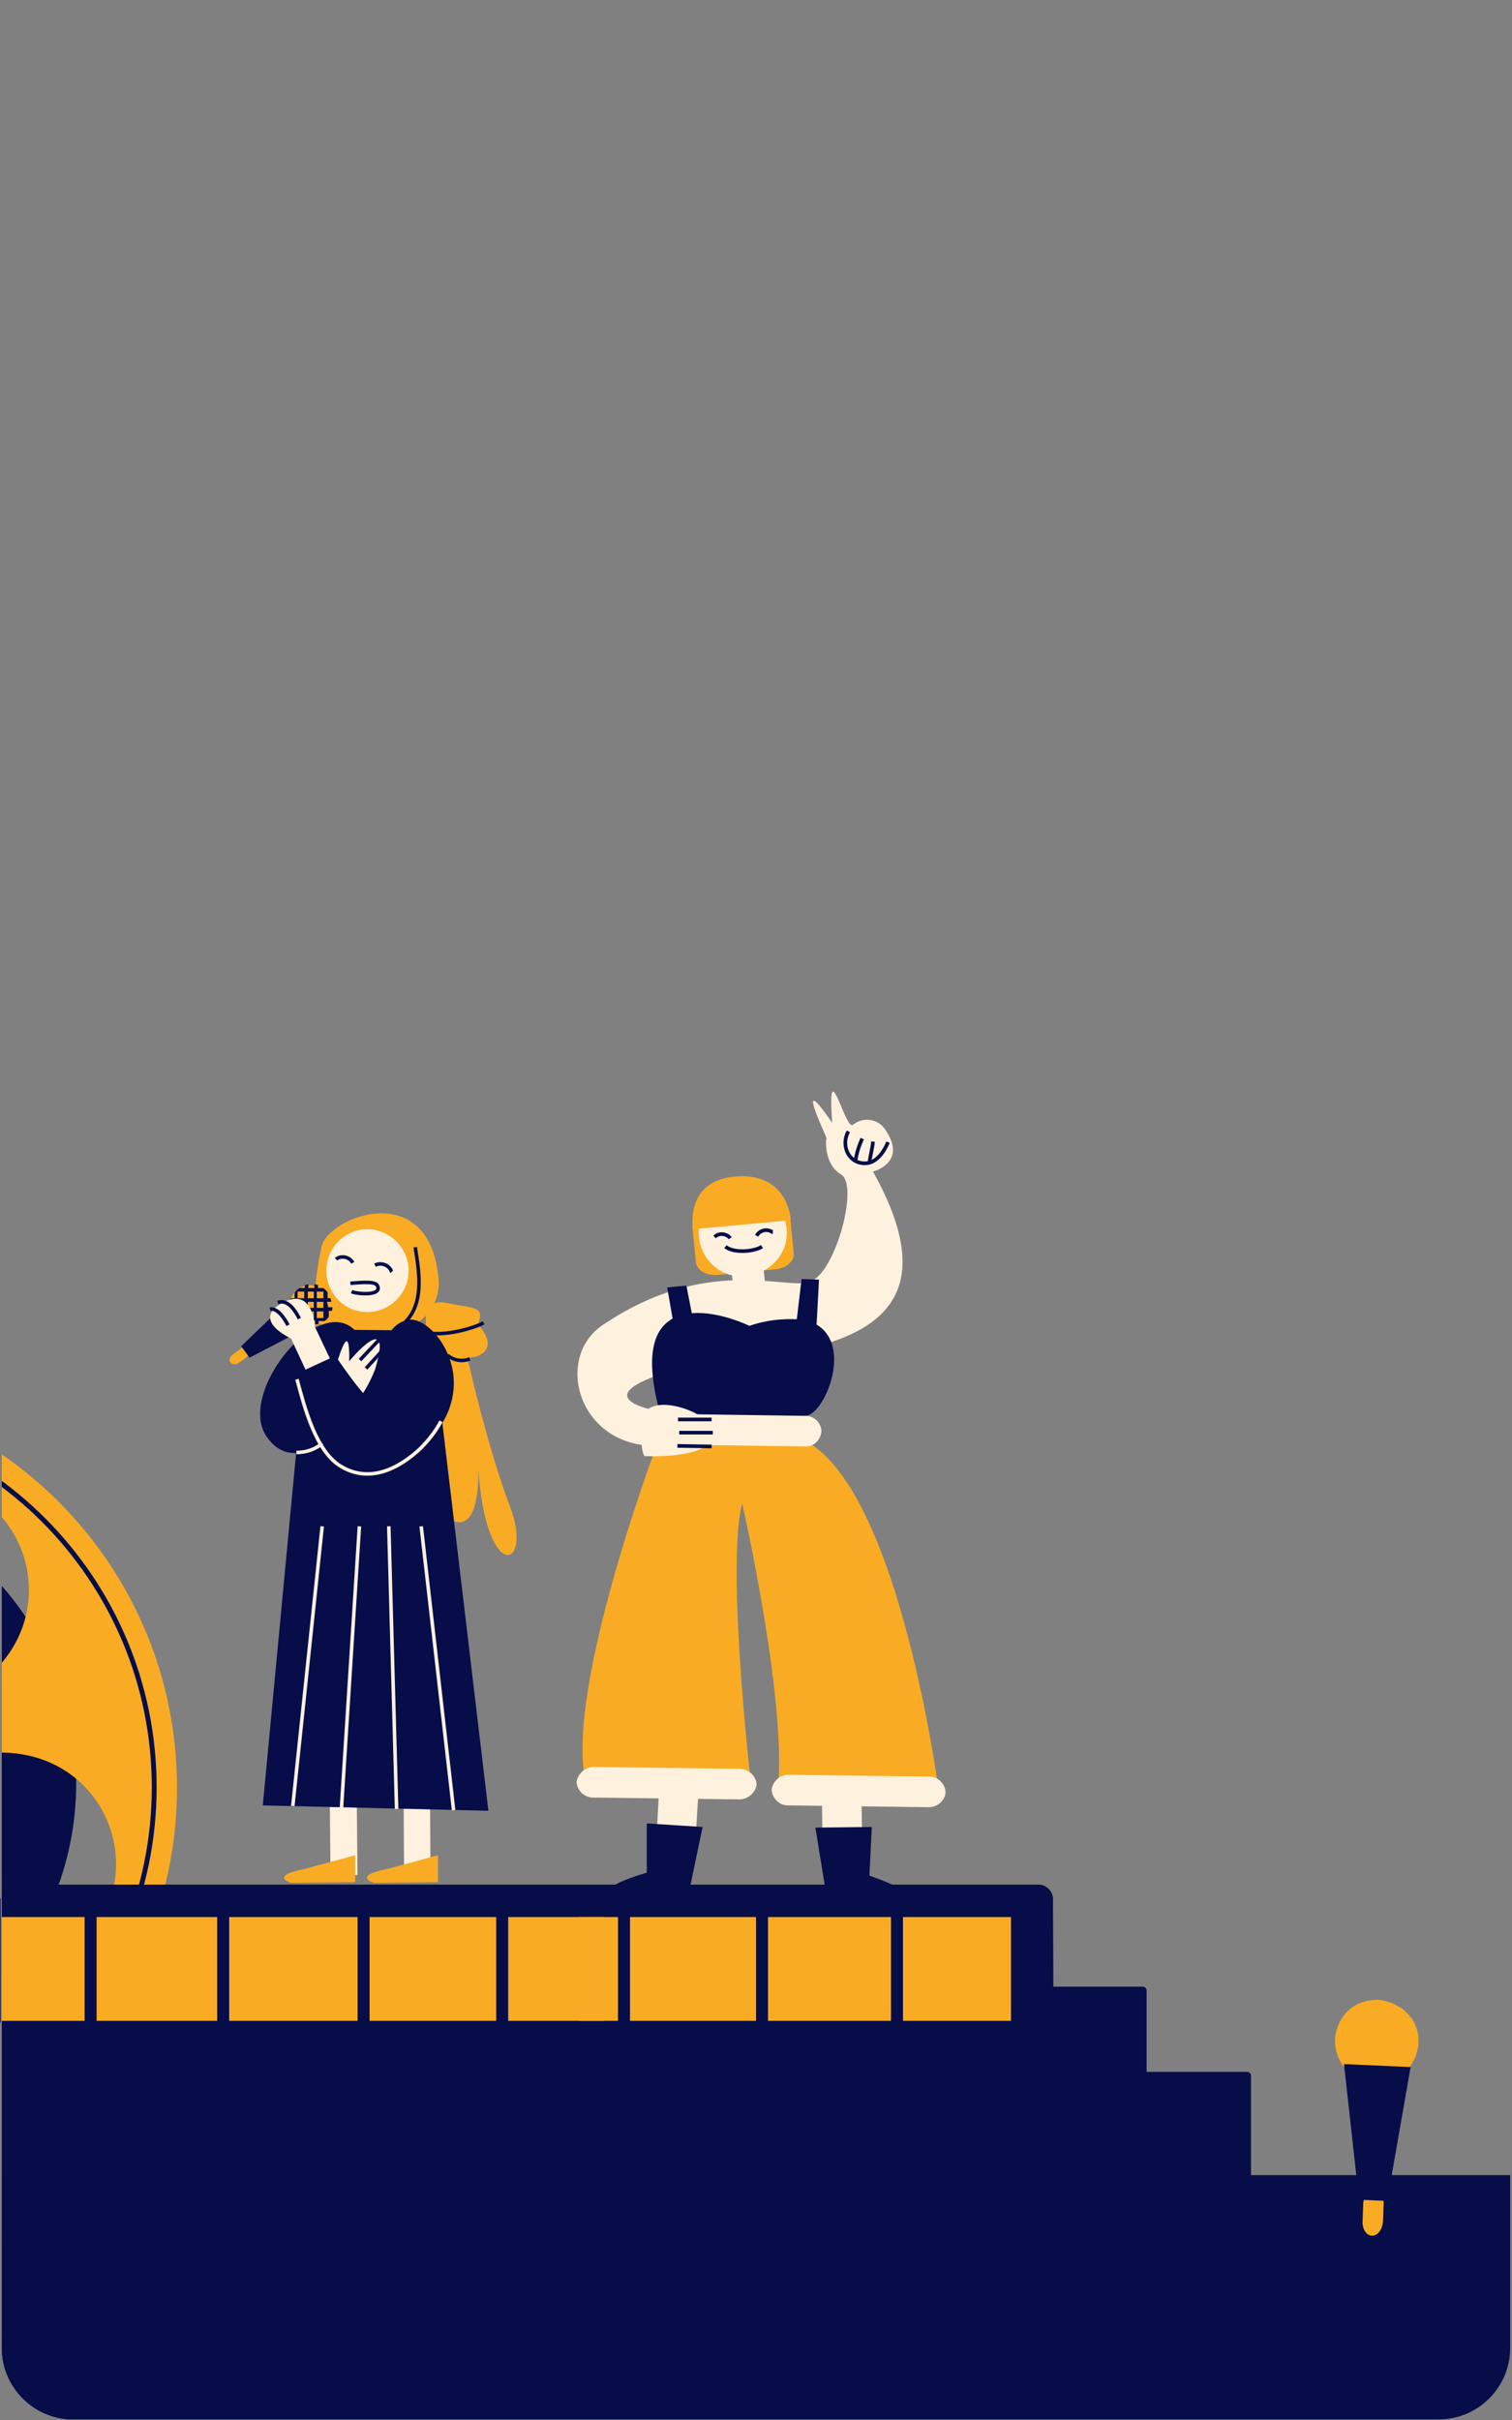 <?xml version="1.0" encoding="utf-8"?>
<svg version="1.1" id="Layer_1" x="0px" y="0px" viewBox="13.9 61.4 252 403.2" style="enable-background:new 0 0 275.7 475.5;" xmlns="http://www.w3.org/2000/svg">
  <rect x="13.9" y="61.4" width="252" height="403.2" fill="#808080" stroke="none"/>
  <style type="text/css">
	.st0{fill:#FEF1DE;}
	.st1{fill:#060D49;}
	.st2{clip-path:url(#SVGID_2_);}
	.st3{fill:#8EB021;}
	.st4{fill:#BABABA;}
	.st5{fill:#F9AC23;}
	.st6{fill:none;stroke:#060D49;stroke-width:0.81;stroke-miterlimit:10;}
	.st7{fill:none;stroke:#060D49;stroke-width:0.61;stroke-miterlimit:10;}
	.st8{fill:none;stroke:#060D49;stroke-width:0.59;stroke-miterlimit:10;}
	.st9{fill:none;stroke:#FEF1DE;stroke-width:0.59;stroke-miterlimit:10;}
</style>
  <g>
    <g id="Layer_1_1_">
      <g>
        <g>
          <rect x="94.4" y="379.3" class="st0" width="72" height="17.3"/>
          <rect x="12" y="377.7" class="st1" width="2" height="20.7"/>
          <rect x="34.2" y="377.7" class="st1" width="2" height="20.7"/>
          <rect x="57.5" y="377.7" class="st1" width="2" height="20.7"/>
          <rect x="80.6" y="377.7" class="st1" width="2" height="20.7"/>
          <rect x="100.9" y="377.7" class="st1" width="2" height="20.7"/>
          <rect x="159.9" y="377.7" class="st1" width="2" height="20.7"/>
          <rect x="141.7" y="377.7" class="st1" width="2" height="20.7"/>
          <rect x="122.3" y="377.7" class="st1" width="2" height="20.7"/>
        </g>
      </g>
      <g>
        <g>
          <g>
            <defs>
              <path id="SVGID_1_" d="M26.1,14h227.6c6.5,0,11.9,5.3,11.9,11.9v426.7c0,6.5-5.3,11.9-11.9,11.9H26.1 c-6.5,0-11.9-5.3-11.9-11.9V25.9C14.2,19.3,19.5,14,26.1,14z"/>
            </defs>
            <clipPath id="SVGID_2_">
              <path d="M26.1,14h227.6c6.5,0,11.9,5.3,11.9,11.9v426.7c0,6.5-5.3,11.9-11.9,11.9H26.1 c-6.5,0-11.9-5.3-11.9-11.9V25.9C14.2,19.3,19.5,14,26.1,14z" transform="matrix(1, 0, 0, 1, 0, 0)" style="overflow: visible;"/>
            </clipPath>
            <g class="st2">
              <g id="mountains-2">
                <path class="st1" d="M296.5,444.2L296.5,444.2c0-3.8,7.2-6.8,16.2-6.8h23.2c8.9,0,16.2-3,16.2-6.8l0,0 c0-3.8-7.2-6.8-16.2-6.8H-44.9c-8.9,0-16.2,3-16.2,6.8l0,0c0,3.8,7.2,6.8,16.2,6.8h35.5c8.9,0,16.2,3,16.2,6.8l0,0 c0,3.8-7.2,6.8-16.2,6.8H-14c-8.9,0-16.2,3-16.2,6.8l0,0c0,3.8-7.2,6.8-16.2,6.8h-12c-8.9,0-16.2,3-16.2,6.8l0,0 c0,3.8,7.2,6.8,16.2,6.8H264c8.9,0,16.1-3,16.1-6.8l0,0c0-3.8,7.2-6.8,16.2-6.8H344c8.9,0,16.2-3,16.2-6.8l0,0 c0-3.8-7.2-6.8-16.2-6.8h-31.3C303.8,451,296.5,447.9,296.5,444.2z"/>
                <g>
                  <path class="st3" d="M146.9,470.1H144c-1.1,0-1.9-0.9-1.9-1.9c0-1.1,0.9-1.9,1.9-1.9h2.9c1.1,0,1.9,0.9,1.9,1.9 C148.8,469.3,147.9,470.1,146.9,470.1L146.9,470.1z"/>
                </g>
                <g>
                  <path class="st3" d="M164.9,470.1h-12.5c-1.1,0-1.9-0.9-1.9-1.9s0.9-1.9,1.9-1.9l0,0h12.5c1.1,0,1.9,0.9,1.9,1.9 S165.9,470.1,164.9,470.1L164.9,470.1z"/>
                </g>
              </g>
              <path class="st4" d="M21.9,358.5c0,22.5-18.2,40.7-40.7,40.8l0,0c-22.5,0-40.7-18.2-40.7-40.7l0,0c0-22.5,18.2-40.7,40.7-40.8 C3.7,317.8,21.9,336,21.9,358.5L21.9,358.5z"/>
              <path class="st4" d="M17,358.5c0,19.8-16,35.8-35.8,35.8l0,0c-19.8,0-35.8-16-35.8-35.8s16-35.8,35.8-35.8S17,338.8,17,358.5z "/>
              <path class="st4" d="M12,358.5c0,17-13.8,30.9-30.9,30.9l0,0c-17,0-30.9-13.8-30.9-30.9c0-17,13.8-30.9,30.9-30.9 C-1.8,327.7,12,341.5,12,358.5L12,358.5z"/>
              <path class="st4" d="M6.8,358.5c0,14.1-11.5,25.6-25.6,25.6l0,0c-14.1,0-25.6-11.5-25.6-25.6s11.5-25.6,25.6-25.6 S6.7,344.4,6.8,358.5C6.7,358.5,6.7,358.5,6.8,358.5z"/>
              <path class="st1" d="M26.6,358.5c0,27.6-22.3,49.9-49.9,49.9l0,0c-27.6,0-49.9-22.3-49.9-49.9l0,0c0-27.6,22.3-49.9,49.9-49.9 l0,0C4.2,308.6,26.6,331,26.6,358.5L26.6,358.5z"/>
              <path class="st1" d="M17.4,358.5c0,22.5-18.2,40.7-40.7,40.8l0,0c-22.5,0-40.7-18.2-40.7-40.8c0-22.5,18.2-40.7,40.8-40.8 C-0.8,317.8,17.4,336,17.4,358.5z"/>
              <path class="st1" d="M12.4,358.5c0,19.8-16,35.8-35.8,35.8l0,0c-19.8,0-35.8-16-35.8-35.8l0,0c0-19.8,16-35.8,35.8-35.8l0,0 C-3.6,322.7,12.4,338.8,12.4,358.5L12.4,358.5z"/>
              <path class="st1" d="M7.5,358.5c0,17-13.8,30.9-30.9,30.9s-30.9-13.8-30.9-30.9c0-17,13.8-30.9,30.9-30.9S7.5,341.5,7.5,358.5 z"/>
              <path class="st1" d="M2.2,358.5c0,14.1-11.5,25.6-25.6,25.6l0,0c-14.1,0-25.6-11.5-25.6-25.6l0,0c0-14.1,11.5-25.6,25.6-25.6 l0,0C-9.2,332.9,2.2,344.4,2.2,358.5L2.2,358.5z"/>
              <path class="st5" d="M-24.4,426.6c37.2,0.2,67.6-29.8,67.8-67c0.2-37.2-29.8-67.5-67-67.8c-37.2-0.2-67.6,29.8-67.8,67l0,0 C-91.6,396-61.6,426.3-24.4,426.6z M32.3,377.8c-3.2,9.7-13.7,15-23.5,11.8l0,0c-9.7-3.2-20.3-14.5-17-24.2s19-14.2,28.7-11 C30.3,357.6,35.5,368.1,32.3,377.8z M-14.9,315.3c6.1-8.3,17.7-10.1,26-4l0,0c8.3,6.1,10.1,17.7,4,26l0,0 c-6.1,8.3-19.2,14.5-27.5,8.5S-20.9,323.6-14.9,315.3L-14.9,315.3z M-5.7,400.1c-0.1,10.3-8.4,18.5-18.7,18.5 c-10.3-0.1-18.5-8.4-18.5-18.7c0.1-10.3,8.5-23,18.7-23S-5.7,389.8-5.7,400.1L-5.7,400.1z M-58.7,310.9 c8.3-6,19.9-4.1,25.9,4.2c6,8.3,7.6,23.8-1.3,29c-10.5,6.2-23.9,1.1-28.9-7.3C-68.2,328-67,316.9-58.7,310.9L-58.7,310.9z M-68.6,353.8c9.8-3.1,24.7,2.3,27.8,12.1s-6.8,20.2-16.6,23.3c-9.8,3.1-20.2-2.3-23.3-12.1l0,0 C-83.8,367.4-78.4,357-68.6,353.8C-68.6,353.9-68.6,353.9-68.6,353.8L-68.6,353.8z"/>
              <path class="st6" d="M-23.4,422.2c-34.8,0-63-28.2-63-63s28.2-63,63-63s63,28.2,63,63C39.6,393.9,11.4,422.1-23.4,422.2z"/>
              <rect x="-18.1" y="401.3" class="st1" width="156.2" height="77.2"/>
              <polygon class="st1" points="189.1,453.2 134.8,452.8 135.3,400.9 189.7,401.3 &#9;&#9;&#9;&#9;&#9;&#9;"/>
              <rect x="-18.1" y="434" class="st1" width="176.5" height="0.6"/>
              <rect x="-18.1" y="450.2" class="st1" width="176.4" height="0.6"/>
              <path class="st1" d="M189.5,402.7H-18.1v-27.3H187c1.3,0,2.4,1.1,2.4,2.4l0,0L189.5,402.7z"/>
              <rect x="110.4" y="380.8" class="st5" width="72" height="17.3"/>
              <rect x="-9.6" y="380.8" class="st5" width="124.1" height="17.3"/>
              <rect x="9.2" y="379.2" class="st1" width="2" height="20.7"/>
              <rect x="28" y="379.2" class="st1" width="2" height="20.7"/>
              <rect x="50.1" y="379.2" class="st1" width="2" height="20.7"/>
              <rect x="73.5" y="379.2" class="st1" width="2" height="20.7"/>
              <rect x="96.6" y="379.2" class="st1" width="2" height="20.7"/>
              <rect x="116.9" y="379.2" class="st1" width="2" height="20.7"/>
              <rect x="162.4" y="379.2" class="st1" width="2" height="20.7"/>
              <rect x="139.9" y="379.2" class="st1" width="2" height="20.7"/>
              <rect x="-45.1" y="462.1" class="st1" width="192.6" height="5.5"/>
            </g>
          </g>
        </g>
      </g>
      <path class="st5" d="M146.2,270.3c0.1,1.3-1.4,2.5-3.3,2.6l-9.2,0.9c-2,0.2-3.6-0.7-3.8-2l-0.6-6c-0.1-1.3,1.4-2.5,3.3-2.6 l9.2-0.9c1.9-0.2,3.6,0.7,3.8,2L146.2,270.3z"/>
      <path class="st0" d="M145,266.1c-0.4-4-3.9-7-8-6.6c-4,0.4-7,3.9-6.6,8c0.3,3.1,2.5,5.7,5.5,6.4l0.4,3.8l5.3-0.5l-0.4-4.1 C143.8,271.7,145.3,269,145,266.1z"/>
      <path class="st0" d="M159.4,256.6c0,0,6-1.5,1.9-7.2c-1.2-1.6-3.5-1.9-5.1-0.7c-0.1,0-0.1,0.1-0.2,0.1c-1.2,1-4.3-12.7-3.4-0.3 c0,0-6.3-9.5-1.2,1.9c0.6,1.5,0.2,0.7,0.2,0.7s-0.5,4.2,2.5,6c3,1.8-1,16.6-5.3,17.9s-17.2-4.5-34.5,7.2c-8.1,5.5-4,20.3,9.1,20.1 l0.2-5.8c0,0-12.2-2,0.9-6.3S178.3,290.4,159.4,256.6z"/>
      <polyline class="st0" points="124.1,353.3 130.7,353.6 129.7,369.9 123.2,369.5 &#9;&#9;"/>
      <path class="st1" d="M121.7,365.2l9.3,0.6l-2.3,11l-11.6,1.1c0,0-6.7-1.1,4.6-4.5"/>
      <polyline class="st0" points="157.4,353.8 150.8,353.9 151,370.1 157.6,370 &#9;&#9;"/>
      <path class="st1" d="M159.2,365.8l-9.4,0.1l1.8,11.1l11.6,1.6c0,0,6.8-0.8-4.4-4.7"/>
      <path class="st1" d="M150,282.1l0.4-7.5l-2.9-0.1l-0.8,6.7c-2.7-0.1-5.3,0.2-7.9,1.1c0,0-5.1-2.5-9.6-2.1l-0.9-4.6l-3.2,0.3 l0.9,5.2c-3.1,1.7-4.8,6.1-2,16.1c0,0,20.6,1.2,24.6,0C151.7,296.1,155.8,285.5,150,282.1z"/>
      <path class="st5" d="M137.6,311.9c0,0,7.9,34.6,5.8,48.9h27.1c0,0-6.6-52-22.9-59.6l-24.4,1.4c0,0-16.4,43.7-11.2,57.4l27.3,0.3 C139.2,360.4,134.8,322.2,137.6,311.9z"/>
      <path class="st0" d="M150.8,299.9c-0.1,1.4-1.3,2.6-2.7,2.5l-20.9-0.3c-1.4,0-2.6-1.1-2.6-2.6l0,0l0,0c0.1-1.4,1.3-2.6,2.7-2.5 l20.9,0.3C149.6,297.3,150.8,298.5,150.8,299.9L150.8,299.9z"/>
      <path class="st0" d="M171.5,360c-0.1,1.5-1.5,2.6-3,2.5l-23.1-0.3c-1.5,0.1-2.8-1.1-2.9-2.6l0,0c0.2-1.5,1.5-2.6,3-2.5l23.1,0.3 C170.1,357.3,171.4,358.5,171.5,360L171.5,360z"/>
      <path class="st0" d="M140,358.7c-0.2,1.5-1.6,2.6-3.1,2.5l-23.9-0.3c-1.5,0.1-2.9-1-3-2.6l0,0c0.2-1.5,1.6-2.6,3.1-2.5l23.9,0.3 C138.5,356,139.9,357.2,140,358.7L140,358.7z"/>
      <path class="st0" d="M121.3,304c0,0,15.2,0.8,10.2-5.9c-1.4-1.9-11-5.3-10.7,1C120.9,299.1,120.5,302.7,121.3,304z"/>
      <path class="st5" d="M145.7,264.7l-16.3,1.5c0,0-1.5-8.3,7.4-8.8C145.4,256.9,145.7,264.7,145.7,264.7z"/>
      <path class="st7" d="M135.6,267.7c-0.6-0.8-1.8-0.9-2.5-0.3l-0.1,0.1"/>
      <path class="st7" d="M140,267.3c0.5-0.9,1.6-1.2,2.5-0.7c0.1,0,0.1,0.1,0.2,0.1"/>
      <path class="st7" d="M140.9,269.1c-1.4,0.9-4.8,1.1-6.1,0"/>
      <path class="st7" d="M155.3,249.9c-1.4,2.5,0.2,5.6,3.1,5.3c1.7-0.2,2.9-2,3.5-3.5"/>
      <path class="st7" d="M157.6,251.1c-0.5,1.1-0.9,2.3-1.1,3.6"/>
      <path class="st7" d="M159.4,251.6c-0.1,1.2-0.5,2.5-0.6,3.6"/>
      <line class="st7" x1="126.8" y1="302.3" x2="132.5" y2="302.4"/>
      <line class="st7" x1="127.1" y1="300.1" x2="132.7" y2="300.1"/>
      <line class="st7" x1="126.9" y1="297.9" x2="132.5" y2="297.9"/>
      <path class="st1" d="M187,392.4h17.4c0.3,0,0.6,0.3,0.6,0.6l0,0v42.6l0,0h-18l0,0V392.4L187,392.4z"/>
      <path class="st1" d="M204.4,406.6h17.4c0.3,0,0.6,0.3,0.6,0.6v42.5l0,0h-18l0,0V406.6L204.4,406.6z"/>
      <path class="st5" d="M91.6,286.8c0.1,0.3,3.3,15.1,7.3,25.6s-4.1,13.1-5.3-6.6c-0.1-1.5,1.2,14.5-6.6,7.4s2.3-25.8,2.1-27.9 L91.6,286.8z"/>
      <path class="st5" d="M87,274.6c0,0,0.9,6.8-7.5,8.9s-15.9,3.5-12-14.4C68.7,264,85.6,257.6,87,274.6z"/>
      <path class="st0" d="M82,273.1c0,3.8-3.1,6.9-6.9,6.9s-6.8-3.1-6.8-6.9s3.1-6.9,6.8-6.9S82,269.3,82,273.1L82,273.1z"/>
      <rect x="81.2" y="357.6" transform="matrix(1 -5.933877e-03 5.933877e-03 1 -2.17 0.501)" class="st0" width="4.4" height="16.5"/>
      <path class="st5" d="M86.9,370.5v4.5l-10.7,0.1c0,0-3.7-1.1,2.2-2.3"/>
      <rect x="68.9" y="357.3" transform="matrix(1 -1.000050e-02 1.000050e-02 1 -3.652 0.73)" class="st0" width="4.5" height="16.5"/>
      <path class="st5" d="M73.1,370.5v4.5l-10.7,0.1c0,0-3.7-1.1,2.2-2.3"/>
      <polygon class="st1" points="95.3,363.1 57.7,362.2 65.2,282.9 85.8,283.1 &#9;&#9;"/>
      <path class="st1" d="M68,290.6l5.2,6.1c0,0-9.4,12.1-14.9,4s12.3-28.3,16.7-14.1"/>
      <path class="st0" d="M69.1,292c0,0,3.2-13.1,3-3.8c0,0,7.5-9.1,4.3,1.4c-0.9,2.3-2.2,4.5-3.8,6.4L69.1,292z"/>
      <path class="st5" d="M69.1,279.3c0,0.2-0.1,0.4-0.1,0.6c-0.1,0.4-0.3,0.7-0.5,1s-0.4,0.5-0.7,0.7l-0.1,0.1 c-0.3,0.2-0.6,0.3-0.9,0.5c-0.2,0.1-0.4,0.1-0.6,0.1c-0.3,0.1-0.7,0.1-1,0c-0.2,0-0.4-0.1-0.6-0.1c-0.4-0.1-0.7-0.3-1-0.5 s-0.5-0.5-0.7-0.7l0,0c-0.2-0.3-0.3-0.6-0.5-0.9c-0.1-0.2-0.1-0.4-0.2-0.6c-0.1-0.3-0.1-0.7,0-1c0-0.2,0.1-0.4,0.1-0.6 c0.1-0.3,0.3-0.7,0.5-0.9c0.2-0.3,0.5-0.6,0.8-0.8l0,0c0.3-0.2,0.6-0.3,0.9-0.5c0.2-0.1,0.4-0.1,0.6-0.1c0.3-0.1,0.7-0.1,1,0 c0.2,0,0.4,0.1,0.6,0.1c0.3,0.1,0.6,0.3,0.9,0.5s0.5,0.4,0.7,0.7l0.1,0.1c0.2,0.3,0.4,0.6,0.5,0.9c0.1,0.2,0.1,0.4,0.1,0.6 C69.1,278.7,69.1,279,69.1,279.3z"/>
      <path class="st1" d="M68.4,278.3h0.7c0-0.2-0.1-0.4-0.1-0.6h-0.5v-1c-0.2-0.3-0.5-0.5-0.7-0.7h-0.9v-0.5c-0.2-0.1-0.4-0.1-0.6-0.1 v0.6h-1v-0.6c-0.2,0-0.4,0.1-0.6,0.1v0.5h-0.9c-0.3,0.2-0.6,0.5-0.8,0.8v0.9h-0.5c-0.1,0.2-0.1,0.4-0.1,0.6H63v1h-0.6 c0,0.2,0.1,0.4,0.2,0.6h0.5v0.9c0.2,0.3,0.4,0.5,0.7,0.7h1v0.5c0.2,0.1,0.4,0.1,0.6,0.1v-0.7h1v0.7c0.2,0,0.4-0.1,0.6-0.1v-0.5h1 c0.3-0.2,0.5-0.4,0.7-0.7v-1h0.5c0.1-0.2,0.1-0.4,0.1-0.6h-0.7L68.4,278.3z M64.6,281h-1.1v-1.1h1.1V281z M64.6,279.3h-1.1v-1h1.1 V279.3z M64.6,277.7h-1.1v-1.1h1.1V277.7z M66.2,281h-1v-1.1h1V281z M66.2,279.3h-1v-1h1V279.3z M66.2,277.7h-1v-1.1h1V277.7z M67.8,281h-1.1v-1.1h1.1V281z M67.8,279.3h-1.1v-1h1.1V279.3z M67.8,277.7h-1.1v-1.1h1.1V277.7z"/>
      <path class="st5" d="M53.8,288.4c-0.4,0.4-1.1,0.4-1.5,0l0,0c-0.3-0.4-0.1-1,0.5-1.4l1.1-0.8c0.4-0.4,1.1-0.4,1.5,0l0,0 c0.3,0.4,0,1-0.5,1.4L53.8,288.4z"/>
      <polyline class="st1" points="62.4,277.7 65.7,282.3 55.5,287.6 54.1,285.7 &#9;&#9;"/>
      <path class="st0" d="M69.1,288.2l-2.7-5.7c0,0-0.3-6.9-5.5-4s1.5,5.9,1.5,5.9l2.7,5.8L69.1,288.2z"/>
      <path class="st5" d="M85,279.9c0,0-1.7,7.7,6.8,7.7c2.6,0,4.9-1.8,2.1-5.1c-0.9-1,1.7-2.8-2.2-3.4S86,277.5,85,279.9z"/>
      <path class="st1" d="M69.8,287.3l-6.5,3c0,0,4.2,24.7,18.7,14.1s4.4-23.9,0-23.1c-7.5,1.4-1.9,15.9-6.5,13.2 C74.1,293.7,69.8,287.3,69.8,287.3z"/>
      <path class="st8" d="M76.4,272.2c1-0.5,2.2-0.1,2.7,0.9c0,0.1,0.1,0.2,0.1,0.2"/>
      <path class="st8" d="M72.7,271.8c-0.5-0.9-1.6-1.2-2.5-0.8c-0.1,0.1-0.2,0.1-0.3,0.2"/>
      <path class="st8" d="M72.3,275.2c0.9,0,4.1-0.5,4.5,0.4c0.9,1.8-3.5,1.4-4.3,1"/>
      <path class="st8" d="M83.1,269.2c0.7,4.3,1.7,10.1-2.5,13.2"/>
      <path class="st8" d="M94.5,281.8c-2,1.1-8.8,2.9-10.8,0.9"/>
      <path class="st8" d="M92.2,287.8c-1.2,0.5-2.7,0.3-3.7-0.6"/>
      <line class="st8" x1="77.2" y1="284.5" x2="73.9" y2="288"/>
      <line class="st8" x1="78.2" y1="285.8" x2="74.9" y2="289.4"/>
      <path class="st8" d="M58.9,279.5c1.4-0.2,2.6,1.9,3,2.7"/>
      <path class="st8" d="M60.2,278.4c1.8-0.6,3,1.6,3.6,2.7"/>
      <path class="st9" d="M63.4,291.2c1.2,4.5,3.1,12,7.3,14.5c4.8,2.9,9.7,0.4,13.3-3c1.3-1.3,2.5-2.8,3.4-4.5"/>
      <path class="st9" d="M63.3,303.4c1.6,0,3.1-0.5,4.3-1.5"/>
      <line class="st9" x1="84.1" y1="315.7" x2="89.5" y2="363"/>
      <line class="st9" x1="78.7" y1="315.7" x2="80" y2="362.8"/>
      <line class="st9" x1="73.8" y1="315.7" x2="70.8" y2="362.8"/>
      <line class="st9" x1="67.6" y1="315.7" x2="62.7" y2="362.3"/>
      <path class="st5" d="M248.4,396.8c0.3,0.3,0.5,0.6,0.8,0.9c0.4,0.6,0.7,1.3,0.9,2c0.2,0.6,0.2,1.2,0.2,1.8v0.3 c0,0.7-0.2,1.4-0.4,2c-0.1,0.4-0.3,0.7-0.5,1.1c-0.3,0.6-0.7,1.1-1.2,1.5c-0.3,0.3-0.6,0.5-0.9,0.8c-0.6,0.5-1.3,0.8-2.1,1 c-0.7,0.2-1.3,0.3-2,0.2h-0.1c-0.7,0-1.4-0.2-2-0.4c-0.4-0.1-0.7-0.3-1.1-0.5c-0.6-0.3-1.1-0.7-1.6-1.2c-0.3-0.3-0.5-0.6-0.8-0.9 c-0.8-1.2-1.2-2.6-1.2-4.1v-0.1c0-0.7,0.2-1.4,0.4-2c0.1-0.4,0.3-0.7,0.5-1.1c0.3-0.6,0.7-1.1,1.2-1.6c0.8-0.8,1.7-1.3,2.8-1.6 c0.6-0.2,1.3-0.3,2-0.3h0.2c0.7,0,1.4,0.2,2,0.4c0.4,0.1,0.7,0.3,1.1,0.5C247.4,395.9,248,396.3,248.4,396.8z"/>
      <path class="st5" d="M244.4,431.5c-0.1,1.4-0.9,2.4-1.8,2.4l0,0c-1,0-1.7-1.2-1.6-2.5l0.1-2.8c0.1-1.4,0.9-2.4,1.8-2.4l0,0 c1,0,1.7,1.2,1.6,2.5L244.4,431.5z"/>
      <polyline class="st1" points="237.9,405.3 249,405.8 245.1,428.1 240.4,427.9 &#9;&#9;"/>
    </g>
  </g>
</svg>